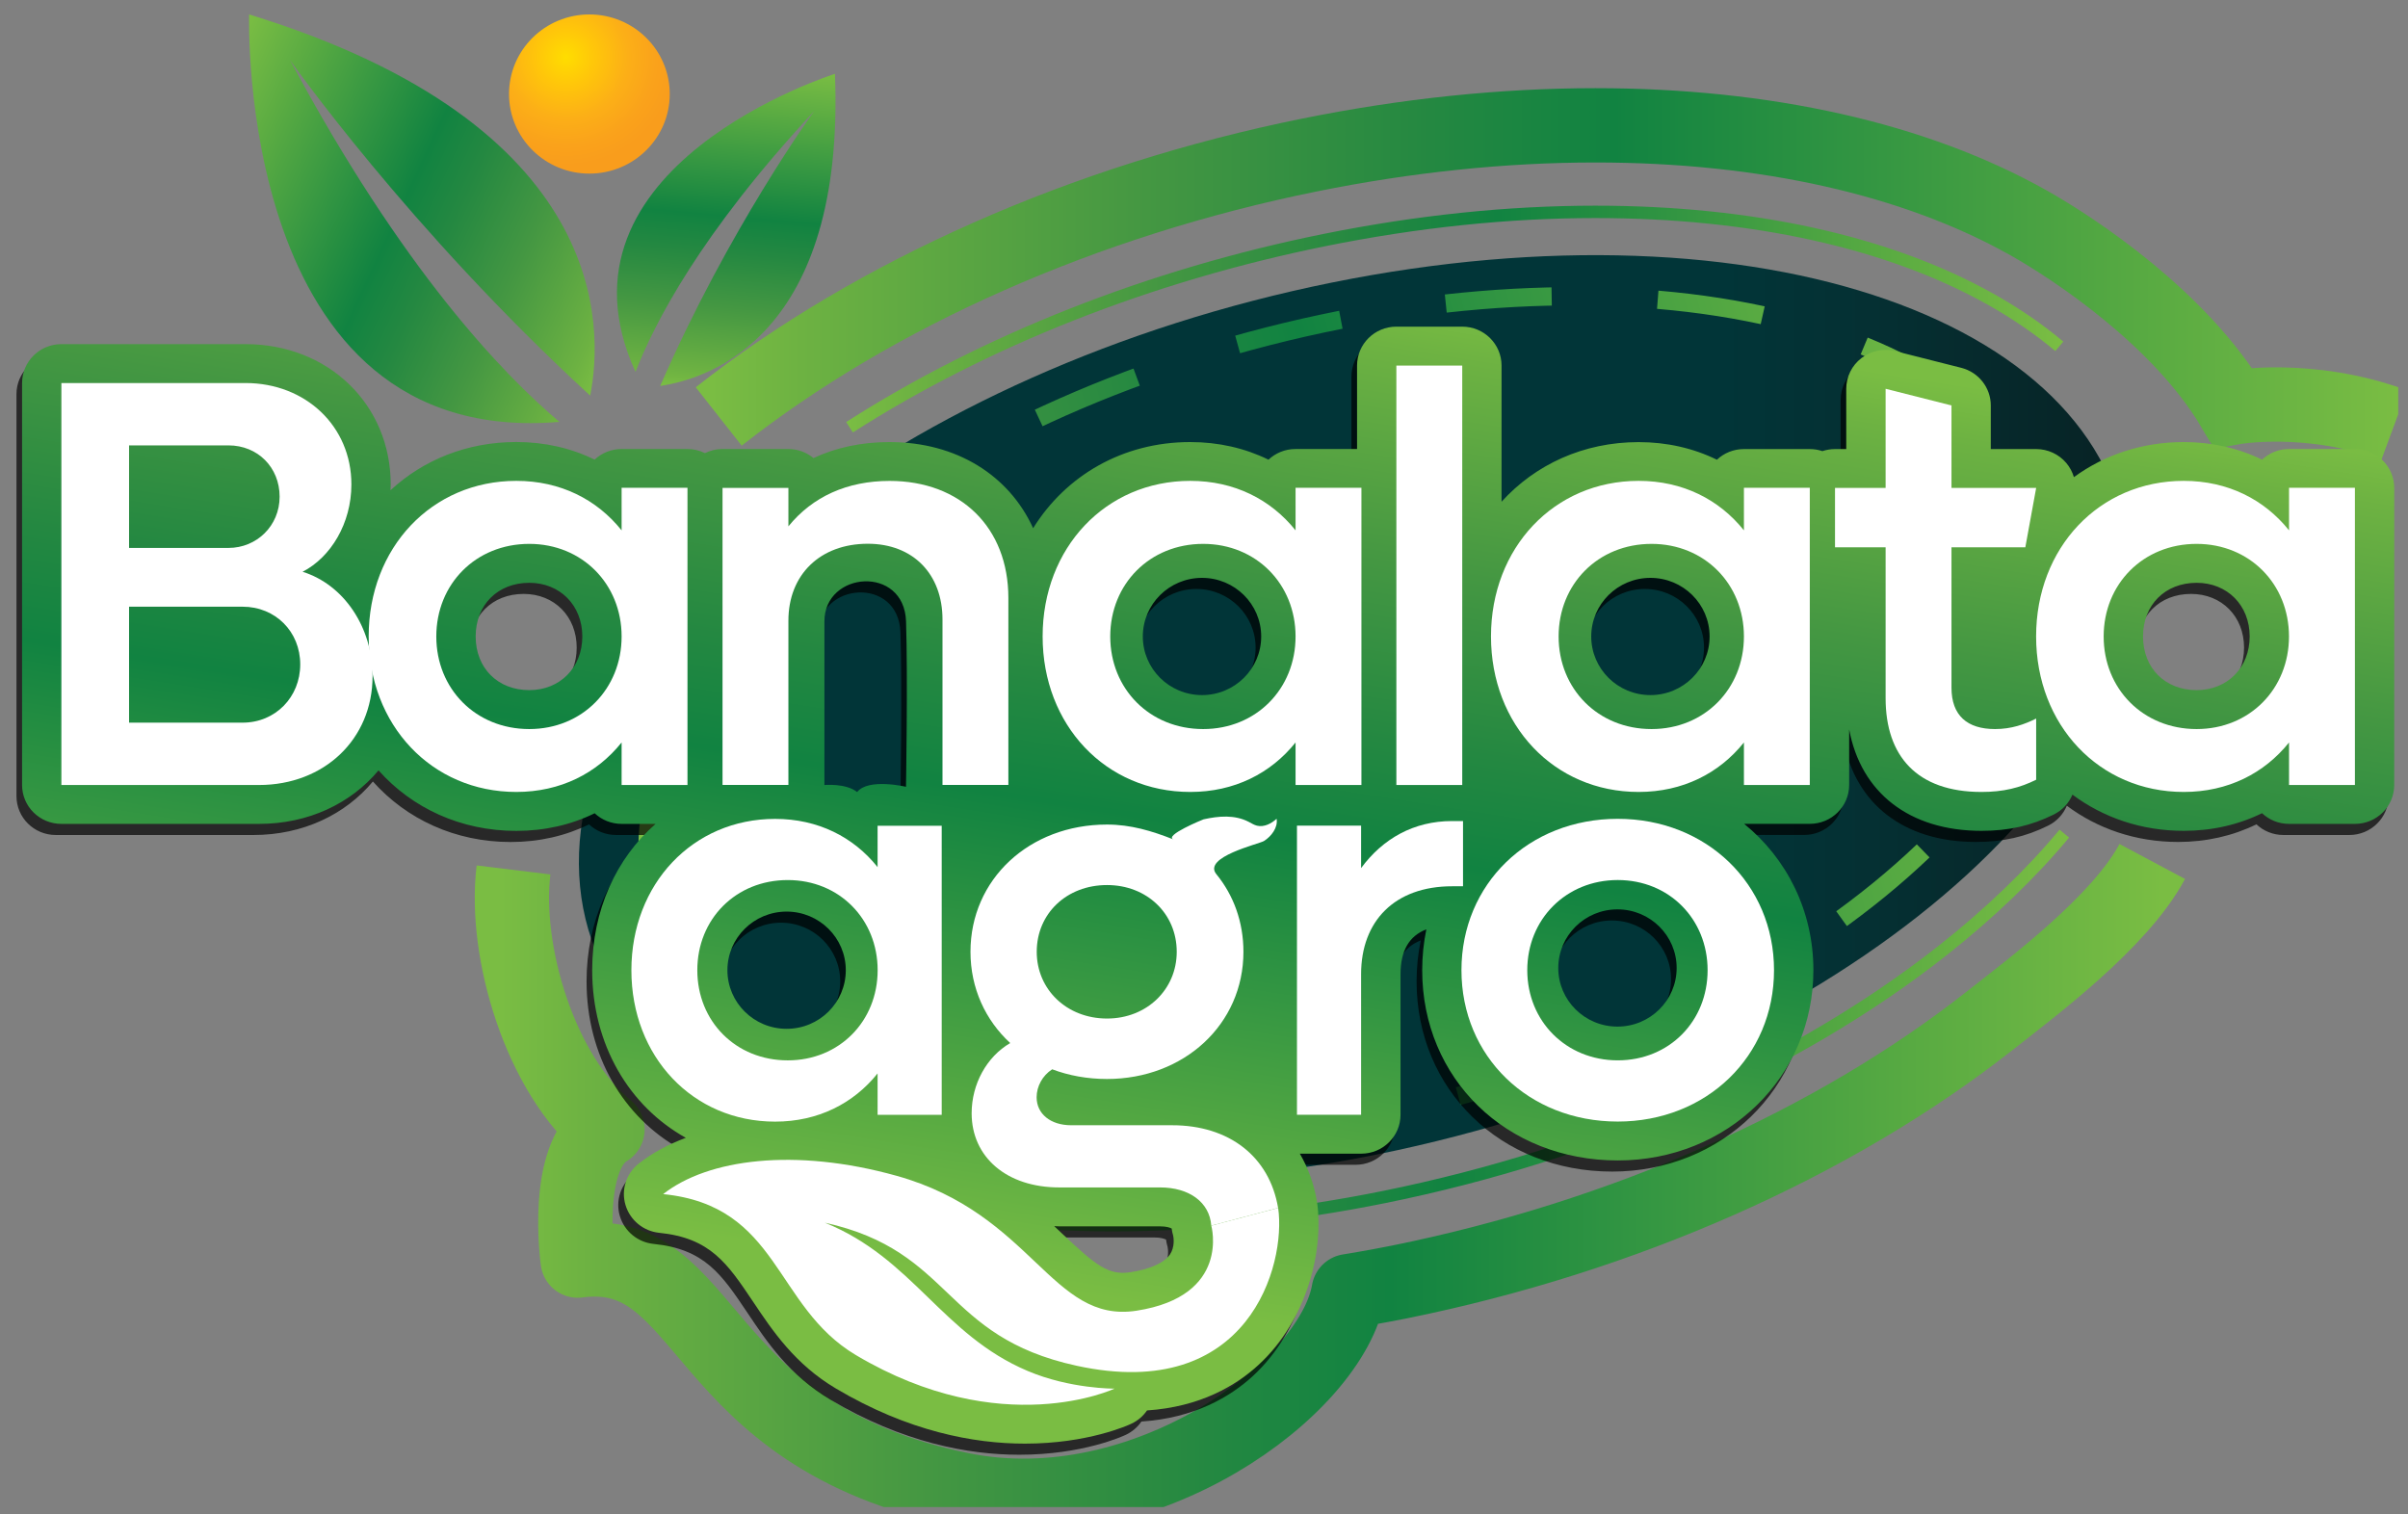 <?xml version="1.0" encoding="UTF-8"?>
<svg xmlns="http://www.w3.org/2000/svg" width="132" height="83" viewBox="0 0 132 83" fill="none">
  <rect x="0" y="0" width="132" height="83" fill="#808080" stroke="none"/>
  <g clip-path="url(#clip0_985_250)">
    <path d="M117.98 47.228C116.21 50.546 111.377 54.143 109.081 55.951C100.504 62.704 89.003 67.796 76.699 70.284C75.304 70.564 73.931 70.784 73.931 70.784C73.02 76.138 62.683 83.68 52.734 81.671C37.939 78.683 39.047 68.137 31.668 69.11C31.668 69.11 30.855 63.369 33.3 61.915C29.627 58.933 27.602 52.18 28.15 47.692" stroke="url(#paint0_linear_985_250)" stroke-width="4.073" stroke-miterlimit="10" stroke-linejoin="round"></path>
    <path d="M39.398 22.832C47.974 16.078 59.475 10.987 71.78 8.499C77.118 7.42 82.391 6.871 87.452 6.871C96.758 6.871 104.962 8.716 111.177 12.204C113.803 13.679 119.538 17.518 122.404 22.344C122.404 22.344 126.572 21.582 131.242 23.31" stroke="url(#paint1_linear_985_250)" stroke-width="4.073" stroke-miterlimit="10"></path>
    <path d="M113.159 45.701C111.352 47.881 109.044 50.098 106.464 52.128C98.411 58.47 87.55 63.262 75.883 65.622C70.813 66.647 65.817 67.168 61.03 67.168C52.992 67.168 45.918 65.72 40.466 62.967" stroke="url(#paint2_linear_985_250)" stroke-width="0.679" stroke-miterlimit="10"></path>
    <path d="M46.568 23.423C53.959 18.686 63.006 15.1 72.599 13.161C77.669 12.137 82.665 11.615 87.452 11.615C96.047 11.615 103.543 13.271 109.127 16.408C110.521 17.192 111.777 18.054 112.886 18.987" stroke="url(#paint3_linear_985_250)" stroke-width="0.679" stroke-miterlimit="10"></path>
    <path d="M116.727 30.802C117.408 44.003 98.934 58.549 75.471 63.293C52.007 68.037 32.432 61.184 31.751 47.982C31.071 34.781 49.544 20.235 73.008 15.491C96.472 10.747 116.047 17.604 116.727 30.802Z" fill="url(#paint4_linear_985_250)"></path>
    <path d="M79.938 60.092C101.099 54.374 115.7 40.471 112.551 29.039C109.401 17.606 89.694 12.974 68.533 18.692C47.372 24.41 32.77 38.313 35.92 49.745C39.069 61.178 58.776 65.81 79.938 60.092Z" stroke="url(#paint5_linear_985_250)" stroke-miterlimit="10" stroke-dasharray="5.82 5.82"></path>
    <path opacity="0.69" d="M128.782 25.225H125.171C124.599 25.225 124.076 25.448 123.691 25.81C122.398 25.176 120.945 24.844 119.399 24.844C117.112 24.844 115.047 25.548 113.378 26.768C113.295 26.487 113.156 26.222 112.963 25.993C112.553 25.509 111.947 25.228 111.309 25.228H108.822V22.841C108.822 21.865 108.154 21.015 107.2 20.774L103.589 19.859C102.942 19.694 102.259 19.838 101.733 20.24C101.206 20.643 100.898 21.268 100.898 21.926V25.228H100.28C100.036 25.228 99.805 25.271 99.59 25.341C99.374 25.268 99.141 25.228 98.9 25.228H95.289C94.717 25.228 94.194 25.451 93.809 25.813C92.516 25.179 91.063 24.847 89.517 24.847C86.488 24.847 83.847 26.082 82.003 28.115V20.652C82.003 19.472 81.04 18.518 79.848 18.518H76.237C75.046 18.518 74.082 19.472 74.082 20.652V25.225H70.708C70.136 25.225 69.612 25.448 69.228 25.81C67.935 25.176 66.482 24.844 64.936 24.844C61.239 24.844 58.121 26.679 56.326 29.567C55.002 26.667 52.127 24.844 48.452 24.844C46.925 24.844 45.524 25.143 44.286 25.722C43.914 25.414 43.431 25.225 42.904 25.225H39.293C38.949 25.225 38.625 25.307 38.336 25.451C38.047 25.307 37.723 25.225 37.379 25.225H33.768C33.195 25.225 32.672 25.448 32.287 25.807C30.994 25.173 29.541 24.841 27.996 24.841C25.29 24.841 22.892 25.826 21.097 27.487C21.1 27.381 21.109 27.274 21.109 27.167C21.109 22.783 17.689 19.475 13.152 19.475H3.058C1.866 19.475 0.903 20.429 0.903 21.609V43.643C0.903 44.823 1.866 45.777 3.058 45.777H13.893C16.602 45.777 18.93 44.655 20.441 42.844C22.285 44.908 24.945 46.161 27.999 46.161C29.544 46.161 30.994 45.829 32.29 45.195C32.675 45.558 33.198 45.777 33.771 45.777H35.63C33.478 47.661 32.154 50.503 32.154 53.799C32.154 57.872 34.177 61.256 37.286 62.988C36.313 63.354 35.442 63.82 34.706 64.399C34.02 64.939 33.731 65.838 33.98 66.671C34.229 67.503 34.959 68.107 35.83 68.195C38.632 68.479 39.561 69.866 40.968 71.963C42.045 73.573 43.268 75.397 45.506 76.726C49.483 79.089 53.085 79.753 55.877 79.753C59.334 79.753 61.553 78.738 61.716 78.659C62.07 78.491 62.36 78.238 62.569 77.933C65.487 77.738 67.442 76.573 68.677 75.439C71.407 72.927 72.257 69.058 71.891 66.524C71.891 66.518 71.887 66.509 71.887 66.503C71.887 66.494 71.884 66.485 71.884 66.479C71.721 65.512 71.401 64.634 70.945 63.857H74.31C75.501 63.857 76.465 62.902 76.465 61.722V54.015C76.465 52.735 76.933 51.924 77.881 51.558C77.733 52.274 77.653 53.024 77.653 53.795C77.653 59.744 82.262 64.229 88.375 64.229C94.388 64.229 99.097 59.646 99.097 53.795C99.097 50.536 97.635 47.673 95.302 45.774H98.903C100.095 45.774 101.058 44.82 101.058 43.64V40.597C101.702 44.067 104.358 46.158 108.314 46.158C109.804 46.158 111.026 45.881 112.276 45.262C112.747 45.03 113.101 44.64 113.298 44.173C114.982 45.43 117.075 46.158 119.399 46.158C120.945 46.158 122.395 45.826 123.691 45.192C124.076 45.555 124.599 45.777 125.171 45.777H128.782C129.974 45.777 130.937 44.823 130.937 43.643V27.359C130.937 26.179 129.971 25.225 128.782 25.225ZM8.922 27.161H12.216C12.804 27.161 12.865 27.634 12.865 27.838C12.865 28.237 12.598 28.515 12.216 28.515H8.922V27.161ZM12.988 38.094H8.922V36.006H12.988C13.589 36.006 13.995 36.417 13.995 37.033C13.995 37.658 13.579 38.094 12.988 38.094ZM28.707 38.445C26.977 38.445 25.767 37.234 25.767 35.503C25.767 33.771 26.977 32.56 28.707 32.56C30.391 32.56 31.613 33.798 31.613 35.503C31.613 37.207 30.391 38.445 28.707 38.445ZM42.812 57.012C41.02 57.012 39.567 55.573 39.567 53.799C39.567 52.024 41.02 50.585 42.812 50.585C44.604 50.585 46.057 52.024 46.057 53.799C46.057 55.576 44.604 57.012 42.812 57.012ZM49.357 43.744C49.357 43.744 47.294 43.253 46.678 44.03C46.057 43.536 44.884 43.646 44.884 43.646C44.884 43.646 44.884 36.734 44.884 34.673C44.884 31.917 49.255 31.582 49.36 34.673C49.461 37.765 49.357 43.744 49.357 43.744ZM63.822 69.387C63.508 69.845 62.738 70.189 61.658 70.357C60.467 70.543 59.768 69.991 57.921 68.244C57.779 68.11 57.631 67.969 57.48 67.829C57.573 67.832 57.659 67.841 57.751 67.841H63.277C63.631 67.841 63.834 67.912 63.92 67.96C63.936 68.091 63.964 68.223 64.004 68.354C64.028 68.463 64.102 68.979 63.822 69.387ZM65.583 38.716C63.791 38.716 62.338 37.277 62.338 35.503C62.338 33.728 63.791 32.289 65.583 32.289C67.374 32.289 68.828 33.728 68.828 35.503C68.828 37.277 67.374 38.716 65.583 38.716ZM88.357 56.89C86.565 56.89 85.112 55.451 85.112 53.677C85.112 51.902 86.565 50.463 88.357 50.463C90.148 50.463 91.602 51.902 91.602 53.677C91.602 55.451 90.148 56.89 88.357 56.89ZM90.164 38.716C88.372 38.716 86.919 37.277 86.919 35.503C86.919 33.728 88.372 32.289 90.164 32.289C91.956 32.289 93.409 33.728 93.409 35.503C93.409 37.277 91.956 38.716 90.164 38.716ZM120.107 38.445C118.377 38.445 117.168 37.234 117.168 35.503C117.168 33.771 118.377 32.56 120.107 32.56C121.791 32.56 123.013 33.798 123.013 35.503C123.013 37.207 121.791 38.445 120.107 38.445Z" fill="black"></path>
    <path d="M129.09 24.616H125.479C124.907 24.616 124.383 24.838 123.999 25.201C122.706 24.567 121.253 24.235 119.707 24.235C117.42 24.235 115.354 24.939 113.686 26.158C113.603 25.878 113.464 25.613 113.27 25.384C112.861 24.899 112.254 24.619 111.617 24.619H109.13V22.231C109.13 21.256 108.462 20.405 107.508 20.164L103.897 19.25C103.25 19.085 102.567 19.228 102.04 19.631C101.514 20.033 101.206 20.658 101.206 21.317V24.619H100.587C100.344 24.619 100.113 24.661 99.898 24.732C99.682 24.658 99.448 24.619 99.208 24.619H95.597C95.025 24.619 94.501 24.841 94.117 25.204C92.824 24.57 91.371 24.238 89.825 24.238C86.796 24.238 84.155 25.472 82.311 27.506V20.042C82.311 18.863 81.347 17.908 80.156 17.908H76.545C75.354 17.908 74.39 18.863 74.39 20.042V24.616H71.016C70.444 24.616 69.92 24.838 69.535 25.201C68.243 24.567 66.79 24.235 65.244 24.235C61.547 24.235 58.429 26.07 56.634 28.957C55.31 26.058 52.435 24.235 48.759 24.235C47.233 24.235 45.832 24.533 44.594 25.113C44.222 24.805 43.739 24.616 43.212 24.616H39.601C39.256 24.616 38.933 24.698 38.644 24.841C38.354 24.698 38.031 24.616 37.686 24.616H34.075C33.503 24.616 32.98 24.838 32.595 25.198C31.302 24.564 29.849 24.232 28.303 24.232C25.598 24.232 23.2 25.216 21.405 26.878C21.408 26.771 21.417 26.664 21.417 26.558C21.417 22.174 17.997 18.866 13.459 18.866H3.365C2.174 18.866 1.21 19.82 1.21 21V43.034C1.21 44.214 2.174 45.168 3.365 45.168H14.201C16.91 45.168 19.238 44.046 20.749 42.235C22.593 44.299 25.253 45.552 28.306 45.552C29.852 45.552 31.302 45.22 32.598 44.585C32.983 44.948 33.506 45.168 34.078 45.168H35.938C33.786 47.052 32.462 49.893 32.462 53.189C32.462 57.263 34.485 60.647 37.594 62.378C36.621 62.744 35.75 63.211 35.014 63.79C34.328 64.33 34.038 65.229 34.288 66.061C34.537 66.894 35.267 67.497 36.138 67.586C38.939 67.869 39.869 69.257 41.276 71.354C42.353 72.964 43.575 74.787 45.813 76.116C49.791 78.479 53.392 79.144 56.184 79.144C59.642 79.144 61.861 78.129 62.024 78.049C62.378 77.882 62.668 77.629 62.877 77.324C65.795 77.129 67.75 75.964 68.984 74.83C71.715 72.318 72.565 68.449 72.198 65.915C72.198 65.909 72.195 65.9 72.195 65.894C72.195 65.885 72.192 65.875 72.192 65.869C72.029 64.903 71.709 64.025 71.253 63.247H74.618C75.809 63.247 76.773 62.293 76.773 61.113V53.406C76.773 52.125 77.241 51.314 78.189 50.948C78.041 51.665 77.961 52.415 77.961 53.186C77.961 59.134 82.57 63.619 88.683 63.619C94.695 63.619 99.405 59.037 99.405 53.186C99.405 49.927 97.943 47.064 95.61 45.165H99.211C100.403 45.165 101.366 44.21 101.366 43.031V39.988C102.01 43.457 104.666 45.549 108.622 45.549C110.112 45.549 111.334 45.271 112.584 44.653C113.055 44.421 113.409 44.031 113.606 43.564C115.29 44.82 117.383 45.549 119.707 45.549C121.253 45.549 122.703 45.217 123.999 44.582C124.383 44.945 124.907 45.168 125.479 45.168H129.09C130.282 45.168 131.245 44.214 131.245 43.034V26.75C131.245 25.57 130.278 24.616 129.09 24.616ZM29.015 37.835C27.285 37.835 26.075 36.625 26.075 34.893C26.075 33.161 27.285 31.951 29.015 31.951C30.698 31.951 31.921 33.189 31.921 34.893C31.921 36.597 30.698 37.835 29.015 37.835ZM43.12 56.403C41.328 56.403 39.875 54.964 39.875 53.189C39.875 51.415 41.328 49.976 43.12 49.976C44.911 49.976 46.364 51.415 46.364 53.189C46.364 54.967 44.911 56.403 43.12 56.403ZM49.664 43.134C49.664 43.134 47.602 42.643 46.986 43.421C46.364 42.927 45.192 43.037 45.192 43.037C45.192 43.037 45.192 36.125 45.192 34.064C45.192 31.308 49.563 30.972 49.667 34.064C49.769 37.155 49.664 43.134 49.664 43.134ZM64.13 68.778C63.816 69.235 63.046 69.58 61.966 69.747C60.774 69.933 60.076 69.382 58.229 67.635C58.087 67.5 57.939 67.36 57.788 67.22C57.881 67.223 57.967 67.232 58.059 67.232H63.585C63.939 67.232 64.142 67.302 64.228 67.351C64.244 67.482 64.272 67.613 64.311 67.744C64.336 67.854 64.41 68.369 64.13 68.778ZM65.891 38.107C64.099 38.107 62.646 36.668 62.646 34.893C62.646 33.119 64.099 31.68 65.891 31.68C67.682 31.68 69.135 33.119 69.135 34.893C69.135 36.668 67.682 38.107 65.891 38.107ZM88.665 56.281C86.873 56.281 85.42 54.842 85.42 53.067C85.42 51.293 86.873 49.854 88.665 49.854C90.456 49.854 91.909 51.293 91.909 53.067C91.909 54.842 90.456 56.281 88.665 56.281ZM90.472 38.107C88.68 38.107 87.227 36.668 87.227 34.893C87.227 33.119 88.68 31.68 90.472 31.68C92.263 31.68 93.716 33.119 93.716 34.893C93.716 36.668 92.263 38.107 90.472 38.107ZM120.415 37.835C118.685 37.835 117.475 36.625 117.475 34.893C117.475 33.161 118.685 31.951 120.415 31.951C122.099 31.951 123.321 33.189 123.321 34.893C123.321 36.597 122.099 37.835 120.415 37.835Z" fill="url(#paint6_linear_985_250)"></path>
    <path d="M13.659 0.792C13.659 0.792 12.89 24.631 30.662 23.128C27.568 20.506 22.061 14.804 15.891 3.28C15.891 3.28 22.43 12.591 32.352 21.689C33.096 17.933 33.417 6.859 13.659 0.792Z" fill="url(#paint7_linear_985_250)"></path>
    <path d="M45.77 4.048C45.77 4.048 29.686 9.109 34.836 20.387C35.864 17.749 38.382 12.813 44.631 6.088C44.631 6.088 39.946 12.542 36.19 21.158C38.872 20.768 46.334 18.393 45.77 4.048Z" fill="url(#paint8_linear_985_250)"></path>
    <path d="M20.423 37.063C20.423 40.545 17.748 43.036 14.201 43.036H3.365V20.999H13.459C16.747 20.999 19.262 23.362 19.262 26.557C19.262 28.697 18.132 30.548 16.587 31.347C18.843 32.048 20.423 34.38 20.423 37.063ZM7.075 24.417V30.039H12.524C14.072 30.039 15.328 28.825 15.328 27.228C15.328 25.63 14.134 24.417 12.524 24.417H7.075ZM16.458 36.423C16.458 34.633 15.103 33.261 13.296 33.261H7.075V39.618H13.296C15.103 39.618 16.458 38.213 16.458 36.423Z" fill="white"></path>
    <path d="M37.686 26.75V43.036H34.075V40.704C32.721 42.396 30.723 43.417 28.303 43.417C23.661 43.417 20.21 39.744 20.21 34.89C20.21 30.036 23.661 26.362 28.303 26.362C30.723 26.362 32.721 27.384 34.075 29.076V26.743H37.686V26.75ZM34.075 34.893C34.075 32.018 31.914 29.817 29.012 29.817C26.078 29.817 23.917 32.021 23.917 34.893C23.917 37.765 26.078 39.969 29.012 39.969C31.918 39.969 34.075 37.765 34.075 34.893Z" fill="white"></path>
    <path d="M55.276 32.783V43.033H51.665V33.963C51.665 31.472 50.052 29.81 47.571 29.81C44.961 29.81 43.218 31.503 43.218 34.027V43.033H39.607V26.749H43.218V28.856C44.539 27.228 46.441 26.365 48.766 26.365C52.663 26.365 55.276 28.92 55.276 32.783Z" fill="white"></path>
    <path d="M74.63 26.75V43.036H71.019V40.704C69.665 42.396 67.667 43.417 65.247 43.417C60.605 43.417 57.154 39.744 57.154 34.89C57.154 30.036 60.605 26.362 65.247 26.362C67.667 26.362 69.665 27.384 71.019 29.076V26.743H74.63V26.75ZM71.019 34.893C71.019 32.018 68.858 29.817 65.955 29.817C63.022 29.817 60.861 32.021 60.861 34.893C60.861 37.765 63.022 39.969 65.955 39.969C68.858 39.969 71.019 37.765 71.019 34.893Z" fill="white"></path>
    <path d="M76.545 20.042H80.156V43.036H76.545V20.042Z" fill="white"></path>
    <path d="M99.208 26.75V43.036H95.597V40.704C94.243 42.396 92.245 43.417 89.825 43.417C85.183 43.417 81.732 39.744 81.732 34.89C81.732 30.036 85.183 26.362 89.825 26.362C92.245 26.362 94.243 27.384 95.597 29.076V26.743H99.208V26.75ZM95.597 34.893C95.597 32.018 93.436 29.817 90.533 29.817C87.6 29.817 85.439 32.021 85.439 34.893C85.439 37.765 87.6 39.969 90.533 39.969C93.436 39.969 95.597 37.765 95.597 34.893Z" fill="white"></path>
    <path d="M106.975 30.006V37.701C106.975 39.234 107.846 39.969 109.361 39.969C110.263 39.969 110.974 39.713 111.617 39.393V42.747C110.715 43.195 109.81 43.417 108.619 43.417C105.073 43.417 103.364 41.439 103.364 38.277V30.006H100.59V26.75H103.364V21.314L106.975 22.228V26.75H111.617L111.023 30.006H106.975Z" fill="white"></path>
    <path d="M129.09 26.75V43.036H125.479V40.704C124.125 42.396 122.127 43.417 119.707 43.417C115.065 43.417 111.614 39.744 111.614 34.89C111.614 30.036 115.065 26.362 119.707 26.362C122.127 26.362 124.125 27.384 125.479 29.076V26.743H129.09V26.75ZM125.476 34.893C125.476 32.018 123.315 29.817 120.412 29.817C117.478 29.817 115.317 32.021 115.317 34.893C115.317 37.765 117.478 39.969 120.412 39.969C123.318 39.969 125.476 37.765 125.476 34.893Z" fill="white"></path>
    <path d="M51.622 45.266V61.116H48.107V58.848C46.789 60.494 44.844 61.491 42.489 61.491C37.97 61.491 34.611 57.918 34.611 53.193C34.611 48.467 37.97 44.894 42.489 44.894C44.844 44.894 46.789 45.888 48.107 47.537V45.269H51.622V45.266ZM48.11 53.189C48.11 50.391 46.007 48.247 43.184 48.247C40.328 48.247 38.225 50.391 38.225 53.189C38.225 55.988 40.328 58.132 43.184 58.132C46.007 58.132 48.11 55.988 48.11 53.189Z" fill="white"></path>
    <path d="M80.199 45.015V48.588H79.602C76.465 48.588 74.612 50.484 74.612 53.405V61.113H71.096V45.262H74.612V47.591C75.803 45.975 77.499 45.012 79.602 45.012H80.199V45.015Z" fill="white"></path>
    <path d="M80.113 53.189C80.113 48.463 83.785 44.89 88.68 44.89C93.544 44.89 97.247 48.463 97.247 53.189C97.247 57.914 93.544 61.487 88.68 61.487C83.782 61.487 80.113 57.914 80.113 53.189ZM93.606 53.189C93.606 50.39 91.503 48.246 88.68 48.246C85.854 48.246 83.721 50.39 83.721 53.189C83.721 55.987 85.854 58.131 88.68 58.131C91.503 58.131 93.606 55.987 93.606 53.189Z" fill="white"></path>
    <path d="M70.062 66.223L66.399 67.192C66.303 65.912 65.198 65.098 63.588 65.098H58.062C55.187 65.098 53.263 63.439 53.263 61.031C53.263 59.436 54.085 57.933 55.378 57.183C54.02 55.933 53.199 54.18 53.199 52.18C53.199 48.207 56.419 45.204 60.682 45.204C61.981 45.204 63.139 45.552 64.327 46.021C63.788 45.808 65.94 44.927 65.977 44.918C66.799 44.735 67.682 44.655 68.455 45.058C68.603 45.134 68.741 45.225 68.901 45.265C69.295 45.363 69.702 45.146 69.979 44.887C70.065 45.363 69.692 45.854 69.286 46.107C69.012 46.274 65.906 46.982 66.679 47.927C67.627 49.085 68.162 50.555 68.162 52.18C68.162 56.153 64.909 59.153 60.679 59.153C59.605 59.153 58.595 58.967 57.678 58.622C57.142 58.967 56.825 59.561 56.825 60.156C56.825 61.061 57.582 61.689 58.721 61.689H64.247C67.378 61.686 69.588 63.406 70.062 66.223ZM56.831 52.18C56.831 54.244 58.475 55.839 60.685 55.839C62.865 55.839 64.505 54.244 64.505 52.18C64.505 50.085 62.865 48.521 60.685 48.521C58.472 48.521 56.831 50.082 56.831 52.18Z" fill="white"></path>
    <path d="M66.399 67.193C66.399 67.193 67.488 71.055 62.298 71.857C57.634 72.577 56.622 66.543 49.138 64.458C43.578 62.909 38.804 63.534 36.353 65.464C42.744 66.107 42.409 71.607 46.919 74.29C54.922 79.046 61.095 76.129 61.095 76.129C61.095 76.129 58.669 76.15 56.332 75.159C51.644 73.174 50.049 68.985 45.216 67.031C52.293 68.598 51.625 73.269 59.026 74.876C68.467 76.927 70.514 69.324 70.065 66.223L66.399 67.193Z" fill="white"></path>
    <path d="M32.309 9.518C34.741 9.518 36.714 7.564 36.714 5.155C36.714 2.745 34.741 0.792 32.309 0.792C29.875 0.792 27.903 2.745 27.903 5.155C27.903 7.564 29.875 9.518 32.309 9.518Z" fill="url(#paint9_radial_985_250)"></path>
  </g>
  <defs>
    <linearGradient id="paint0_linear_985_250" x1="27.435" y1="64.782" x2="118.533" y2="64.782" gradientUnits="userSpaceOnUse">
      <stop stop-color="#7ABD43"></stop>
      <stop offset="0.053" stop-color="#6DB242"></stop>
      <stop offset="0.258" stop-color="#449742"></stop>
      <stop offset="0.426" stop-color="#248841"></stop>
      <stop offset="0.535" stop-color="#118341"></stop>
      <stop offset="1" stop-color="#7ABD43"></stop>
    </linearGradient>
    <linearGradient id="paint1_linear_985_250" x1="39.008" y1="15.072" x2="131.463" y2="15.072" gradientUnits="userSpaceOnUse">
      <stop stop-color="#7ABD43"></stop>
      <stop offset="0.053" stop-color="#6DB242"></stop>
      <stop offset="0.258" stop-color="#449742"></stop>
      <stop offset="0.426" stop-color="#248841"></stop>
      <stop offset="0.535" stop-color="#118341"></stop>
      <stop offset="1" stop-color="#7ABD43"></stop>
    </linearGradient>
    <linearGradient id="paint2_linear_985_250" x1="40.416" y1="56.453" x2="113.239" y2="56.453" gradientUnits="userSpaceOnUse">
      <stop stop-color="#7ABD43"></stop>
      <stop offset="0.053" stop-color="#6DB242"></stop>
      <stop offset="0.258" stop-color="#449742"></stop>
      <stop offset="0.426" stop-color="#248841"></stop>
      <stop offset="0.535" stop-color="#118341"></stop>
      <stop offset="1" stop-color="#7ABD43"></stop>
    </linearGradient>
    <linearGradient id="paint3_linear_985_250" x1="46.511" y1="17.511" x2="112.953" y2="17.511" gradientUnits="userSpaceOnUse">
      <stop stop-color="#7ABD43"></stop>
      <stop offset="0.053" stop-color="#6DB242"></stop>
      <stop offset="0.258" stop-color="#449742"></stop>
      <stop offset="0.426" stop-color="#248841"></stop>
      <stop offset="0.535" stop-color="#118341"></stop>
      <stop offset="1" stop-color="#7ABD43"></stop>
    </linearGradient>
    <linearGradient id="paint4_linear_985_250" x1="31.734" y1="39.392" x2="116.745" y2="39.392" gradientUnits="userSpaceOnUse">
      <stop offset="0.735" stop-color="#013538"></stop>
      <stop offset="0.833" stop-color="#053033"></stop>
      <stop offset="1" stop-color="#072224"></stop>
    </linearGradient>
    <linearGradient id="paint5_linear_985_250" x1="36.716" y1="49.531" x2="111.654" y2="28.888" gradientUnits="userSpaceOnUse">
      <stop stop-color="#7ABD43"></stop>
      <stop offset="0.053" stop-color="#6DB242"></stop>
      <stop offset="0.258" stop-color="#449742"></stop>
      <stop offset="0.426" stop-color="#248841"></stop>
      <stop offset="0.535" stop-color="#118341"></stop>
      <stop offset="1" stop-color="#7ABD43"></stop>
    </linearGradient>
    <linearGradient id="paint6_linear_985_250" x1="68.977" y1="14.97" x2="60.093" y2="71.113" gradientUnits="userSpaceOnUse">
      <stop stop-color="#7ABD43"></stop>
      <stop offset="0.053" stop-color="#6DB242"></stop>
      <stop offset="0.258" stop-color="#449742"></stop>
      <stop offset="0.426" stop-color="#248841"></stop>
      <stop offset="0.535" stop-color="#118341"></stop>
      <stop offset="1" stop-color="#7ABD43"></stop>
    </linearGradient>
    <linearGradient id="paint7_linear_985_250" x1="34.01" y1="18.28" x2="10.649" y2="7.456" gradientUnits="userSpaceOnUse">
      <stop stop-color="#7ABD43"></stop>
      <stop offset="0.053" stop-color="#6DB242"></stop>
      <stop offset="0.258" stop-color="#449742"></stop>
      <stop offset="0.426" stop-color="#248841"></stop>
      <stop offset="0.535" stop-color="#118341"></stop>
      <stop offset="1" stop-color="#7ABD43"></stop>
    </linearGradient>
    <linearGradient id="paint8_linear_985_250" x1="38.919" y1="21.389" x2="40.524" y2="3.56" gradientUnits="userSpaceOnUse">
      <stop stop-color="#7ABD43"></stop>
      <stop offset="0.053" stop-color="#6DB242"></stop>
      <stop offset="0.258" stop-color="#449742"></stop>
      <stop offset="0.426" stop-color="#248841"></stop>
      <stop offset="0.535" stop-color="#118341"></stop>
      <stop offset="1" stop-color="#7ABD43"></stop>
    </linearGradient>
    <radialGradient id="paint9_radial_985_250" cx="0" cy="0" r="1" gradientUnits="userSpaceOnUse" gradientTransform="translate(31.032 3.126) scale(6.003 5.945)">
      <stop stop-color="#FFDD00"></stop>
      <stop offset="0.265" stop-color="#FFC60A"></stop>
      <stop offset="0.565" stop-color="#FCAF17"></stop>
      <stop offset="0.821" stop-color="#FAA21B"></stop>
      <stop offset="1" stop-color="#F99D1C"></stop>
    </radialGradient>
    <clipPath id="clip0_985_250">
      <rect width="130.561" height="81.831" fill="white" transform="translate(0.903 0.792)"></rect>
    </clipPath>
  </defs>
</svg>
